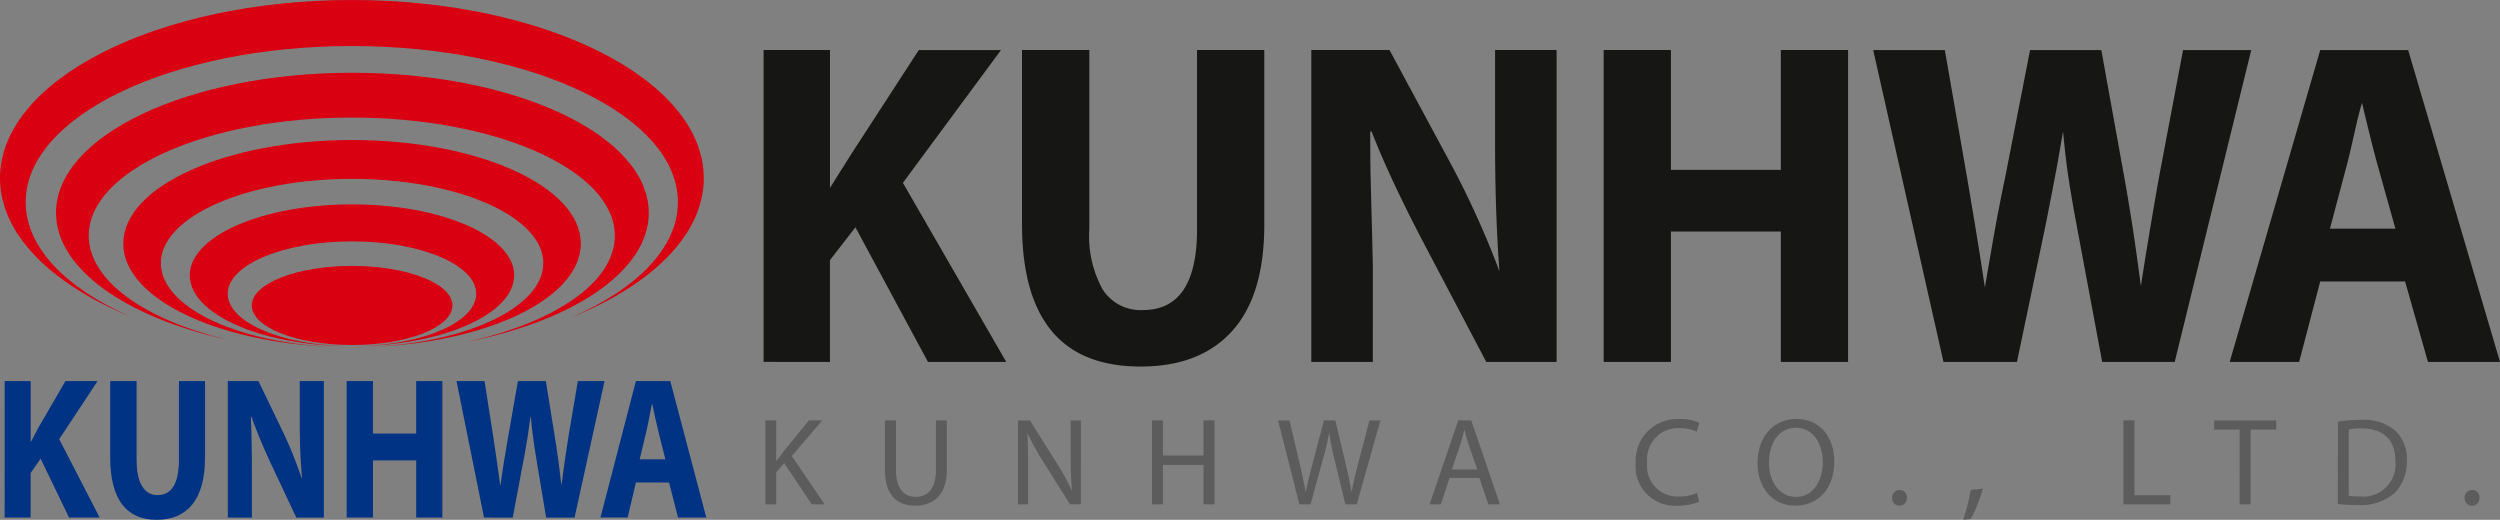<svg xmlns="http://www.w3.org/2000/svg" width="230" height="47.82" viewBox="0 0 230 47.82"><rect x="0" y="0" width="230" height="47.82" fill="#808080" stroke="none"/><g transform="translate(-102.025 -175.259)"><g transform="translate(172.273 179.86)"><path d="M270.182,187c.111-.424.327-1.347.65-2.762.242-1.1.468-2.018.69-2.755.131.563.34,1.428.623,2.587s.536,2.135.751,2.93l1.7,6.063h-6.026Zm7.407,18.323h6.629l-8.451-28.693h-8.09l-8.329,28.693h6.389l1.94-7.407h7.807Zm-35.228-12.348q.48-2.38,1.051-5.406c.054-.283.253-1.431.606-3.449q.242,2.6.525,4.429c.189,1.219.445,2.7.768,4.426l2.307,12.348h6.672l7.04-28.693h-6.271l-2.223,11.748q-.97,5.5-1.66,9.963-.364-2.769-.667-4.81t-.788-4.813l-2.183-12.088h-6.554l-2.3,11.748q-.566,2.683-1.034,5.322c-.306,1.762-.586,3.351-.825,4.769q-.485-3.233-.973-6.154c-.327-1.943-.539-3.227-.647-3.85l-2.065-11.836h-6.591l6.47,28.693h6.757Zm-40.607,12.348h6.187v-12h10.111v12h6.187V176.625h-6.187v11.024H207.941V176.625h-6.187Zm-21.236-8.66q0-.6-.2-8.191-.04-1.536-.04-4.352h.121q.97,2.471,2.263,5.194,1.172,2.47,2.469,4.941l5.824,11.068h6.47V176.625h-5.662v8.387q0,6.553.4,11.964a81.891,81.891,0,0,0-4.446-9.835l-5.665-10.515h-7.194v28.693h5.658Zm-32.277-4.048q0,6.755,2.876,10.03,2.708,3.1,8.05,3.1,5.456,0,8.41-3.271t2.954-9.778v-16.07h-6.187v16.487q0,7.442-4.995,7.437a4.138,4.138,0,0,1-3.671-1.869,10.128,10.128,0,0,1-1.243-5.568V176.625h-6.194Zm-17.669,12.708v-9.367l2.344-3.021,6.676,12.388h7.2l-9.508-16.477,9.023-12.216h-7.562l-6.191,9.535-1.98,3.149V176.625h-6.107v28.693Z" transform="translate(-124.465 -176.625)" fill="#161615"/><path d="M281.506,195.011a.68.68,0,0,0,.7-.721.668.668,0,0,0-.677-.721.684.684,0,0,0-.687.721.674.674,0,0,0,.667.721M270.179,188a5.626,5.626,0,0,1,1.165-.1c2.105,0,3.139,1.155,3.129,2.977a2.968,2.968,0,0,1-3.291,3.281,7.623,7.623,0,0,1-1-.051Zm-1,6.861a16.743,16.743,0,0,0,1.809.091,4.8,4.8,0,0,0,3.422-1.108,4.139,4.139,0,0,0,1.115-3,3.523,3.523,0,0,0-1.1-2.772,4.475,4.475,0,0,0-3.122-.957,12.989,12.989,0,0,0-2.119.168Zm-9.04.024h1.014v-6.871h2.354v-.845H257.8v.845h2.344Zm-10.684,0h4.311v-.835h-3.3v-6.884h-1.014Zm-14.035,1.341a14.567,14.567,0,0,0,1.1-2.782l-1.122.115a16.806,16.806,0,0,1-.687,2.748Zm-6.588-1.216a.681.681,0,0,0,.7-.721.668.668,0,0,0-.674-.721.684.684,0,0,0-.687.721.673.673,0,0,0,.66.721m-9.5-7.167c1.66,0,2.459,1.6,2.459,3.146,0,1.755-.889,3.21-2.469,3.21s-2.476-1.479-2.476-3.139c0-1.681.825-3.217,2.486-3.217m.034-.812c-2.065,0-3.574,1.6-3.574,4.052,0,2.337,1.421,3.927,3.469,3.927,1.97,0,3.587-1.418,3.587-4.065,0-2.3-1.361-3.914-3.483-3.914m-9.138,6.81a3.989,3.989,0,0,1-1.64.323,2.8,2.8,0,0,1-2.951-3.105,2.868,2.868,0,0,1,3.008-3.183,3.566,3.566,0,0,1,1.549.32l.249-.812a4.2,4.2,0,0,0-1.832-.344,3.833,3.833,0,0,0-4.028,4.055,3.6,3.6,0,0,0,3.8,3.914,4.774,4.774,0,0,0,2.034-.371Zm-22.557-2.162.751-2.236c.165-.465.276-.946.391-1.4h.02c.115.451.232.909.4,1.411l.771,2.223Zm2.529.778.825,2.428h1.064l-2.634-7.72h-1.2l-2.634,7.72h1.034l.8-2.428Zm-15.531,2.428,1.1-4.022a21.271,21.271,0,0,0,.6-2.519h.027a22.932,22.932,0,0,0,.5,2.519l.973,4.022h1.048l2.183-7.716h-1.017l-1.017,3.89c-.243.963-.461,1.822-.623,2.671h-.02c-.118-.815-.32-1.735-.539-2.647l-.936-3.917h-1.047l-1.027,3.9c-.263.994-.505,1.906-.633,2.678h-.02c-.138-.744-.34-1.7-.569-2.668l-.916-3.907h-1.054l1.957,7.72Zm-14.587-7.72v7.72h1.007v-3.621h3.732v3.621h1.007v-7.72h-1.007V190.4h-3.732v-3.233Zm-11.4,7.72v-3.3c0-1.287-.01-2.21-.064-3.183l.034-.013a22.274,22.274,0,0,0,1.428,2.577l2.455,3.917h1.007V187.17H152.6V190.4c0,1.2.024,2.139.118,3.173l-.034.01a21.455,21.455,0,0,0-1.374-2.506l-2.465-3.907h-1.1v7.72Zm-13.169-7.72v4.544c0,2.408,1.2,3.3,2.772,3.3,1.674,0,2.924-.96,2.924-3.331v-4.513H140.2v4.581c0,1.694-.744,2.452-1.883,2.452-1.027,0-1.792-.734-1.792-2.452v-4.581Zm-11,7.72h.994v-2.944l.744-.845,2.529,3.789h1.182l-3.015-4.446,2.8-3.274h-1.233l-2.361,2.9-.61.822h-.034v-3.722h-.994Z" transform="translate(-124.344 -153.089)" fill="#5d5c5c"/></g><g transform="translate(102.025 175.259)"><path d="M111.986,184.9l-.513,0,.549,0Z" transform="translate(-79.651 -153.182)" fill="#d9000d"/><path d="M111.64,184.893h0Z" transform="translate(-79.255 -153.18)" fill="#d9000d"/><path d="M111.642,184.893h0Z" transform="translate(-79.251 -153.18)" fill="#d9000d"/><rect width="0.01" height="0.007" transform="translate(32.387 31.71)" fill="#fff"/><path d="M111.649,184.9l.194,0-.2,0Z" transform="translate(-79.249 -153.182)" fill="#fff"/><path d="M111.408,184.891l.177,0-.006,0Z" transform="translate(-79.804 -153.184)" fill="#d9000d"/><path d="M111.639,184.893h0Z" transform="translate(-79.258 -153.18)" fill="#fff"/><path d="M111.636,184.893h0Z" transform="translate(-79.265 -153.18)" fill="#fff"/><path d="M111.64,184.893" transform="translate(-79.255 -153.18)" fill="#fff"/><path d="M111.628,184.893h0Z" transform="translate(-79.291 -153.18)" fill="#fff"/><path d="M112.084,184.891l-.381,0Z" transform="translate(-79.106 -153.184)" fill="#fff"/><path d="M111.461,184.891l.553.006h0Z" transform="translate(-79.679 -153.184)" fill="#fff"/><path d="M111.64,184.893Z" transform="translate(-79.256 -153.18)" fill="#fff"/><path d="M111.643,184.9h0l.2,0,.382,0h0Z" transform="translate(-79.249 -153.184)" fill="#fff"/><path d="M111.636,184.893h0Z" transform="translate(-79.265 -153.18)" fill="#fff"/><rect width="0.029" height="0.016" transform="translate(32.347 31.705)" fill="#fff"/><rect width="0.013" height="0.569" transform="translate(31.778 31.714) rotate(-89.37)" fill="#fff"/><path d="M111.632,184.893h0Z" transform="translate(-79.275 -153.18)" fill="#fff"/><path d="M166.771,191.648c0-9.05-14.5-16.389-32.371-16.389s-32.375,7.339-32.375,16.389c0,5.106,4.611,9.667,11.832,12.671-5.827-2.617-9.468-6.342-9.468-10.465,0-7.929,13.432-14.358,30-14.358s30,6.43,30,14.358c0,4.187-3.745,7.956-9.724,10.576,7.383-3,12.109-7.612,12.109-12.782" transform="translate(-102.025 -175.259)" fill="#d80011"/><path d="M158.086,190.126c0-7.117-12.206-12.88-27.269-12.88s-27.262,5.763-27.262,12.88c0,5.147,6.4,9.589,15.638,11.654-7.521-1.846-12.627-5.429-12.627-9.545,0-6,10.835-10.866,24.2-10.866s24.2,4.864,24.2,10.866c0,4.315-5.6,8.043-13.729,9.795,9.892-1.93,16.854-6.534,16.854-11.9" transform="translate(-98.402 -170.553)" fill="#d80011"/><path d="M125.833,198.292l-.175,0c-9.353-.178-16.807-3.574-16.807-7.74,0-4.278,7.875-7.75,17.592-7.75s17.592,3.473,17.592,7.75c0,4.193-7.562,7.605-17.009,7.743l-.377,0-.2,0h0c11.62,0,21.038-4.271,21.038-9.535s-9.424-9.532-21.048-9.532-21.051,4.267-21.051,9.532c0,5.18,9.118,9.394,20.482,9.532l.512,0Z" transform="translate(-94.051 -166.347)" fill="#d80011"/><path d="M110.7,189.244c0-2.664,5.12-4.82,11.435-4.82s11.425,2.156,11.425,4.82c0,2.58-4.8,4.685-10.829,4.816,7.962-.138,14.325-3,14.325-6.517,0-3.6-6.682-6.524-14.921-6.524s-14.928,2.92-14.928,6.524c0,3.493,6.265,6.339,14.146,6.514l.172,0c-6.032-.135-10.825-2.24-10.825-4.816" transform="translate(-89.751 -162.218)" fill="#d80011"/><path d="M127.365,186.361c0-2.011-4.133-3.641-9.229-3.641s-9.235,1.63-9.235,3.641S113.034,190,118.136,190s9.229-1.627,9.229-3.641" transform="translate(-85.742 -158.259)" fill="#d80011"/><path d="M102.153,186h2.391v5.554h.047c.239-.488.492-.933.728-1.381L107.744,186H110.7l-3.53,5.345,3.722,7.211h-2.819l-2.614-5.419-.92,1.32v4.1h-2.391Z" transform="translate(-101.722 -150.941)" fill="#003383"/><path d="M107.461,186v7.231c0,2.159.7,3.26,1.933,3.26,1.266,0,1.964-1.047,1.964-3.26V186h2.4v7.039c0,3.88-1.661,5.726-4.449,5.726-2.691,0-4.278-1.755-4.278-5.76V186Z" transform="translate(-94.894 -150.941)" fill="#003383"/><path d="M108.248,198.556V186h2.819l2.216,4.6a38.7,38.7,0,0,1,1.745,4.3h.047c-.158-1.661-.209-3.355-.209-5.261V186h2.22v12.56H114.55l-2.28-4.843c-.633-1.344-1.33-2.964-1.849-4.439l-.051.02c.064,1.657.094,3.429.094,5.48v3.782Z" transform="translate(-87.288 -150.941)" fill="#003383"/><path d="M113.917,186v4.825h3.973V186H120.3v12.558h-2.408V193.3h-3.973v5.253h-2.424V186Z" transform="translate(-79.603 -150.942)" fill="#003383"/><path d="M117.027,198.556,114.494,186h2.58l.808,5.163c.236,1.509.458,3.126.63,4.392h.034c.175-1.357.428-2.866.7-4.412l.9-5.143h2.567l.852,5.291c.243,1.469.414,2.816.569,4.214h.037c.158-1.4.394-2.873.616-4.362l.872-5.143h2.455l-2.759,12.56h-2.614l-.9-5.4c-.209-1.27-.384-2.442-.509-3.88h-.03c-.192,1.418-.367,2.61-.62,3.88l-1.014,5.4Z" transform="translate(-72.496 -150.941)" fill="#003383"/><path d="M124.4,193.2l-.664-2.664c-.192-.744-.381-1.677-.539-2.422h-.034c-.158.744-.317,1.694-.488,2.422l-.637,2.664Zm-2.708,2.125-.761,3.223h-2.5L121.689,186h3.166l3.311,12.557h-2.6l-.825-3.223Z" transform="translate(-63.187 -150.941)" fill="#003383"/></g></g></svg>